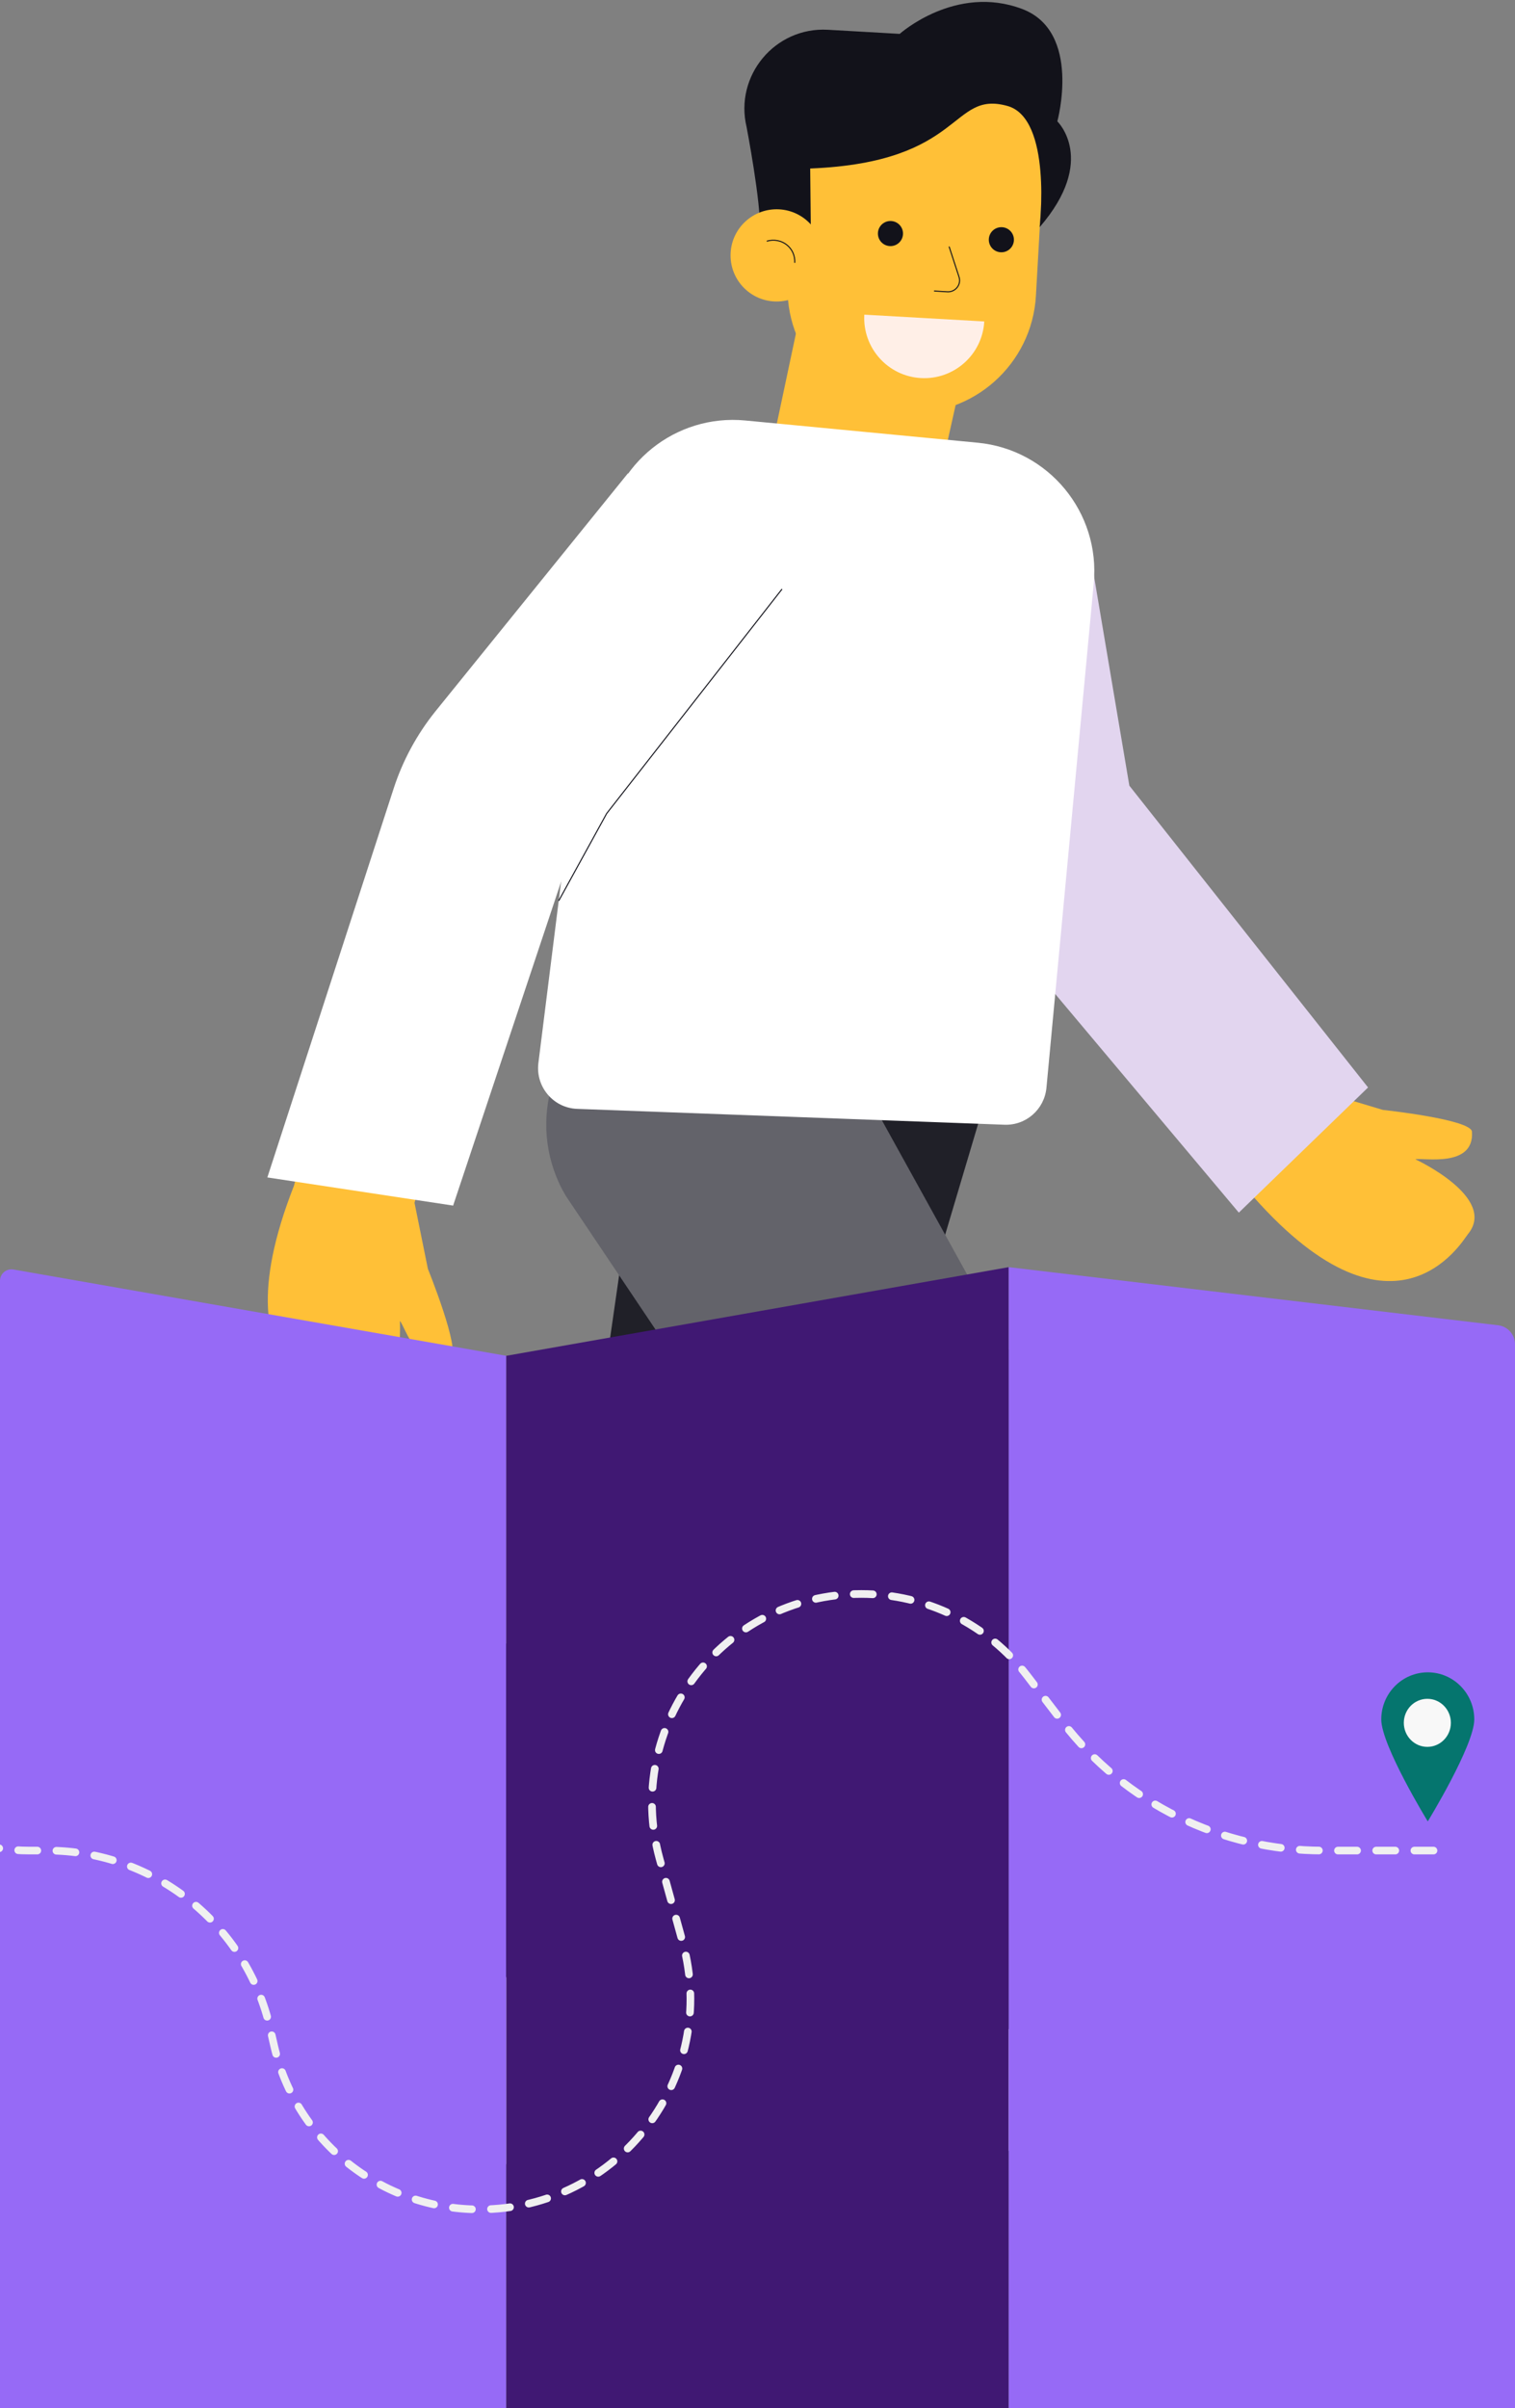 <svg width="793" height="1260" viewBox="0 0 793 1260" fill="none" xmlns="http://www.w3.org/2000/svg">
<rect x="0" y="0" width="793" height="1260" fill="#808080" stroke="none"/>
<g clip-path="url(#clip0_6_5224)">
<path d="M277.059 1061.55L173.549 974.41L303.233 812.09L341.039 549.276L514.453 579.758L433.132 853.02C430.762 864.76 425.592 875.747 418.16 885.01L277.059 1061.44V1061.55Z" fill="#202028"/>
<path d="M546.013 1130.69L718.996 1096.98L720.719 1089.66C724.381 1074.15 714.364 1058.74 698.746 1055.73L651.246 1046.57L597.498 1033.43L503.575 1057.88L522.532 1116.8C525.763 1126.71 535.888 1132.74 546.121 1130.69H546.013Z" fill="white"/>
<path d="M498.078 1069.19L439.806 839.664L296.121 625.643C275.548 590.852 287.073 545.937 321.863 525.364L410.832 494.344L572.505 786.67L631.1 1035.48L497.97 1069.3L498.078 1069.19Z" fill="#63636A"/>
<path d="M423.007 144.392L403.511 236.269L489.572 259.535L501.528 206.003L423.007 144.392Z" fill="#FFC037"/>
<path d="M187.665 733.889C212.008 738.735 209.315 691.127 209.315 691.127C212.116 694.251 219.871 720.532 235.92 710.408C241.413 706.961 223.964 663.877 223.964 663.877L216.963 629.302L226.657 597.096C227.195 595.157 226.98 593.111 225.903 591.388C225.472 590.634 224.825 589.987 224.179 589.556C223.317 588.91 222.241 588.372 221.056 588.264L171.078 580.401C167.524 579.863 164.184 582.017 163.323 585.463L153.844 620.469C110.76 730.334 182.818 733.027 187.558 733.889H187.665Z" fill="#FFC037"/>
<path d="M768.319 645.783C784.153 626.611 740.853 606.576 740.853 606.576C744.946 605.607 771.766 611.208 770.473 592.143C770.043 585.681 723.835 580.726 723.835 580.726L690.014 570.601L666.21 546.905C664.81 545.505 662.871 544.751 660.824 544.858C659.963 544.858 659.101 545.181 658.347 545.505C657.377 545.935 656.408 546.689 655.762 547.659L625.28 587.942C623.126 590.743 623.449 594.728 626.034 597.206L652.423 621.979C729.005 711.81 765.304 649.553 768.319 645.783Z" fill="#FFC037"/>
<path d="M648.443 634.476L519.944 481.527C509.712 474.633 502.603 464.078 499.694 452.122L454.995 261.259L568.091 274.507L591.141 411.084L716.085 568.988L648.335 634.583L648.443 634.476Z" fill="#E2D5EF"/>
<path d="M316.591 278.708L281.801 556.278C280.293 568.665 289.664 579.759 302.158 580.19L525.765 588.483C537.075 588.914 546.661 580.405 547.738 569.203L572.511 305.097C575.958 268.045 548.815 235.193 511.763 231.638L390.05 220.006C353.752 216.559 321.223 242.517 316.591 278.816V278.708Z" fill="white"/>
<path d="M237.314 630.812L139.944 616.056L206.186 412.16C210.925 397.727 218.25 384.263 227.728 372.415L328.653 247.686L421.284 276.445L302.156 435.964L237.207 630.704L237.314 630.812Z" fill="white"/>
<path d="M409.333 308.222L317.563 425.626L292.467 471.295" stroke="#12121A" stroke-width="0.54" stroke-miterlimit="10"/>
<path d="M156.104 1052.5L246.581 1132.31L285.787 1081.15L264.568 1033.54L187.663 974.193L152.657 1025.25C146.733 1033.87 148.241 1045.61 156.104 1052.5Z" fill="white"/>
<path d="M246.585 1132.31H314.981L318.104 1125.42C324.567 1110.87 317.674 1093.86 302.917 1087.93L258.002 1070.16L246.692 1132.31H246.585Z" fill="white"/>
<path d="M418.106 45.327L548.013 52.681L542.235 154.735C540.208 190.545 509.416 218.038 473.605 216.011C437.795 213.984 410.302 183.191 412.329 147.381L418.106 45.327Z" fill="#FFC037"/>
<path d="M397.693 119.941C398.447 106.477 390.8 66.516 390.8 66.516C384.337 39.589 405.664 14.061 433.238 15.569L470.936 17.724C470.936 17.724 500.126 -8.45 535.024 4.691C566.368 16.539 553.443 63.501 553.443 63.501C553.443 63.501 574.554 83.75 544.18 118.864C544.18 118.864 550.858 61.885 527.269 55.422C497.218 47.129 505.08 84.935 424.082 88.166L424.513 129.096L397.586 119.833L397.693 119.941Z" fill="#12121A"/>
<path d="M406.525 157.751C419.85 157.751 430.652 146.949 430.652 133.624C430.652 120.299 419.85 109.497 406.525 109.497C393.2 109.497 382.397 120.299 382.397 133.624C382.397 146.949 393.2 157.751 406.525 157.751Z" fill="#FFC037"/>
<path d="M466.096 128.771C469.725 128.771 472.666 125.829 472.666 122.2C472.666 118.572 469.725 115.63 466.096 115.63C462.467 115.63 459.525 118.572 459.525 122.2C459.525 125.829 462.467 128.771 466.096 128.771Z" fill="#12121A"/>
<path d="M524.146 132.006C527.775 132.006 530.717 129.064 530.717 125.435C530.717 121.807 527.775 118.865 524.146 118.865C520.518 118.865 517.576 121.807 517.576 125.435C517.576 129.064 520.518 132.006 524.146 132.006Z" fill="#12121A"/>
<path d="M515.2 168.193C514.23 185.535 499.366 198.783 482.025 197.814C464.683 196.844 451.435 181.98 452.404 164.639L515.2 168.193Z" fill="#FFEFE7"/>
<path d="M488.921 152.254L495.922 152.685C500.123 152.901 503.354 148.807 501.954 144.822L496.784 128.989" stroke="#12121A" stroke-width="0.54" stroke-miterlimit="10"/>
<path d="M401.348 126.189C409.103 123.927 416.427 129.636 415.996 137.499" stroke="#12121A" stroke-width="0.54" stroke-miterlimit="10"/>
<path d="M0 670.142C0 666.414 3.363 663.589 7.035 664.231L265 709.391V1385H0V670.142Z" fill="#966AF6"/>
<path d="M265 709.391L528 663V1385H265V709.391Z" fill="#401873"/>
<path d="M528 663L784.179 693.414C789.21 694.011 793 698.277 793 703.344V1385H528V663Z" fill="#966AF6"/>
<path d="M-896 836.442H-181.011C-137.925 836.442 -99.111 862.483 -82.774 902.351V902.351C-66.436 942.219 -27.623 968.26 15.463 968.26H24.622C80.496 968.26 128.953 1006.88 141.418 1061.35L143.465 1070.29C154.942 1120.44 199.559 1156 251.006 1156V1156C323.904 1156 376.759 1086.56 357.341 1016.29L345.283 972.658C326.011 902.922 378.469 834 450.819 834V834C484.862 834 516.968 849.834 537.69 876.843L556.323 901.13C588.792 943.45 639.097 968.26 692.438 968.26H756" stroke="#F0F0F0" stroke-width="4" stroke-linecap="round" stroke-linejoin="round" stroke-dasharray="10 10"/>
<path d="M771.679 899.648C771.679 913.261 747.339 953 747.339 953C747.339 953 723 913.261 723 899.648C723 886.035 733.897 875 747.339 875C760.782 875 771.679 886.035 771.679 899.648Z" fill="#05756E"/>
<ellipse cx="747.118" cy="901.428" rx="12.316" ry="12.572" fill="#F8F8F8"/>
</g>
<defs>
<clipPath id="clip0_6_5224">
<rect width="793" height="1260" fill="white"/>
</clipPath>
</defs>
</svg>
